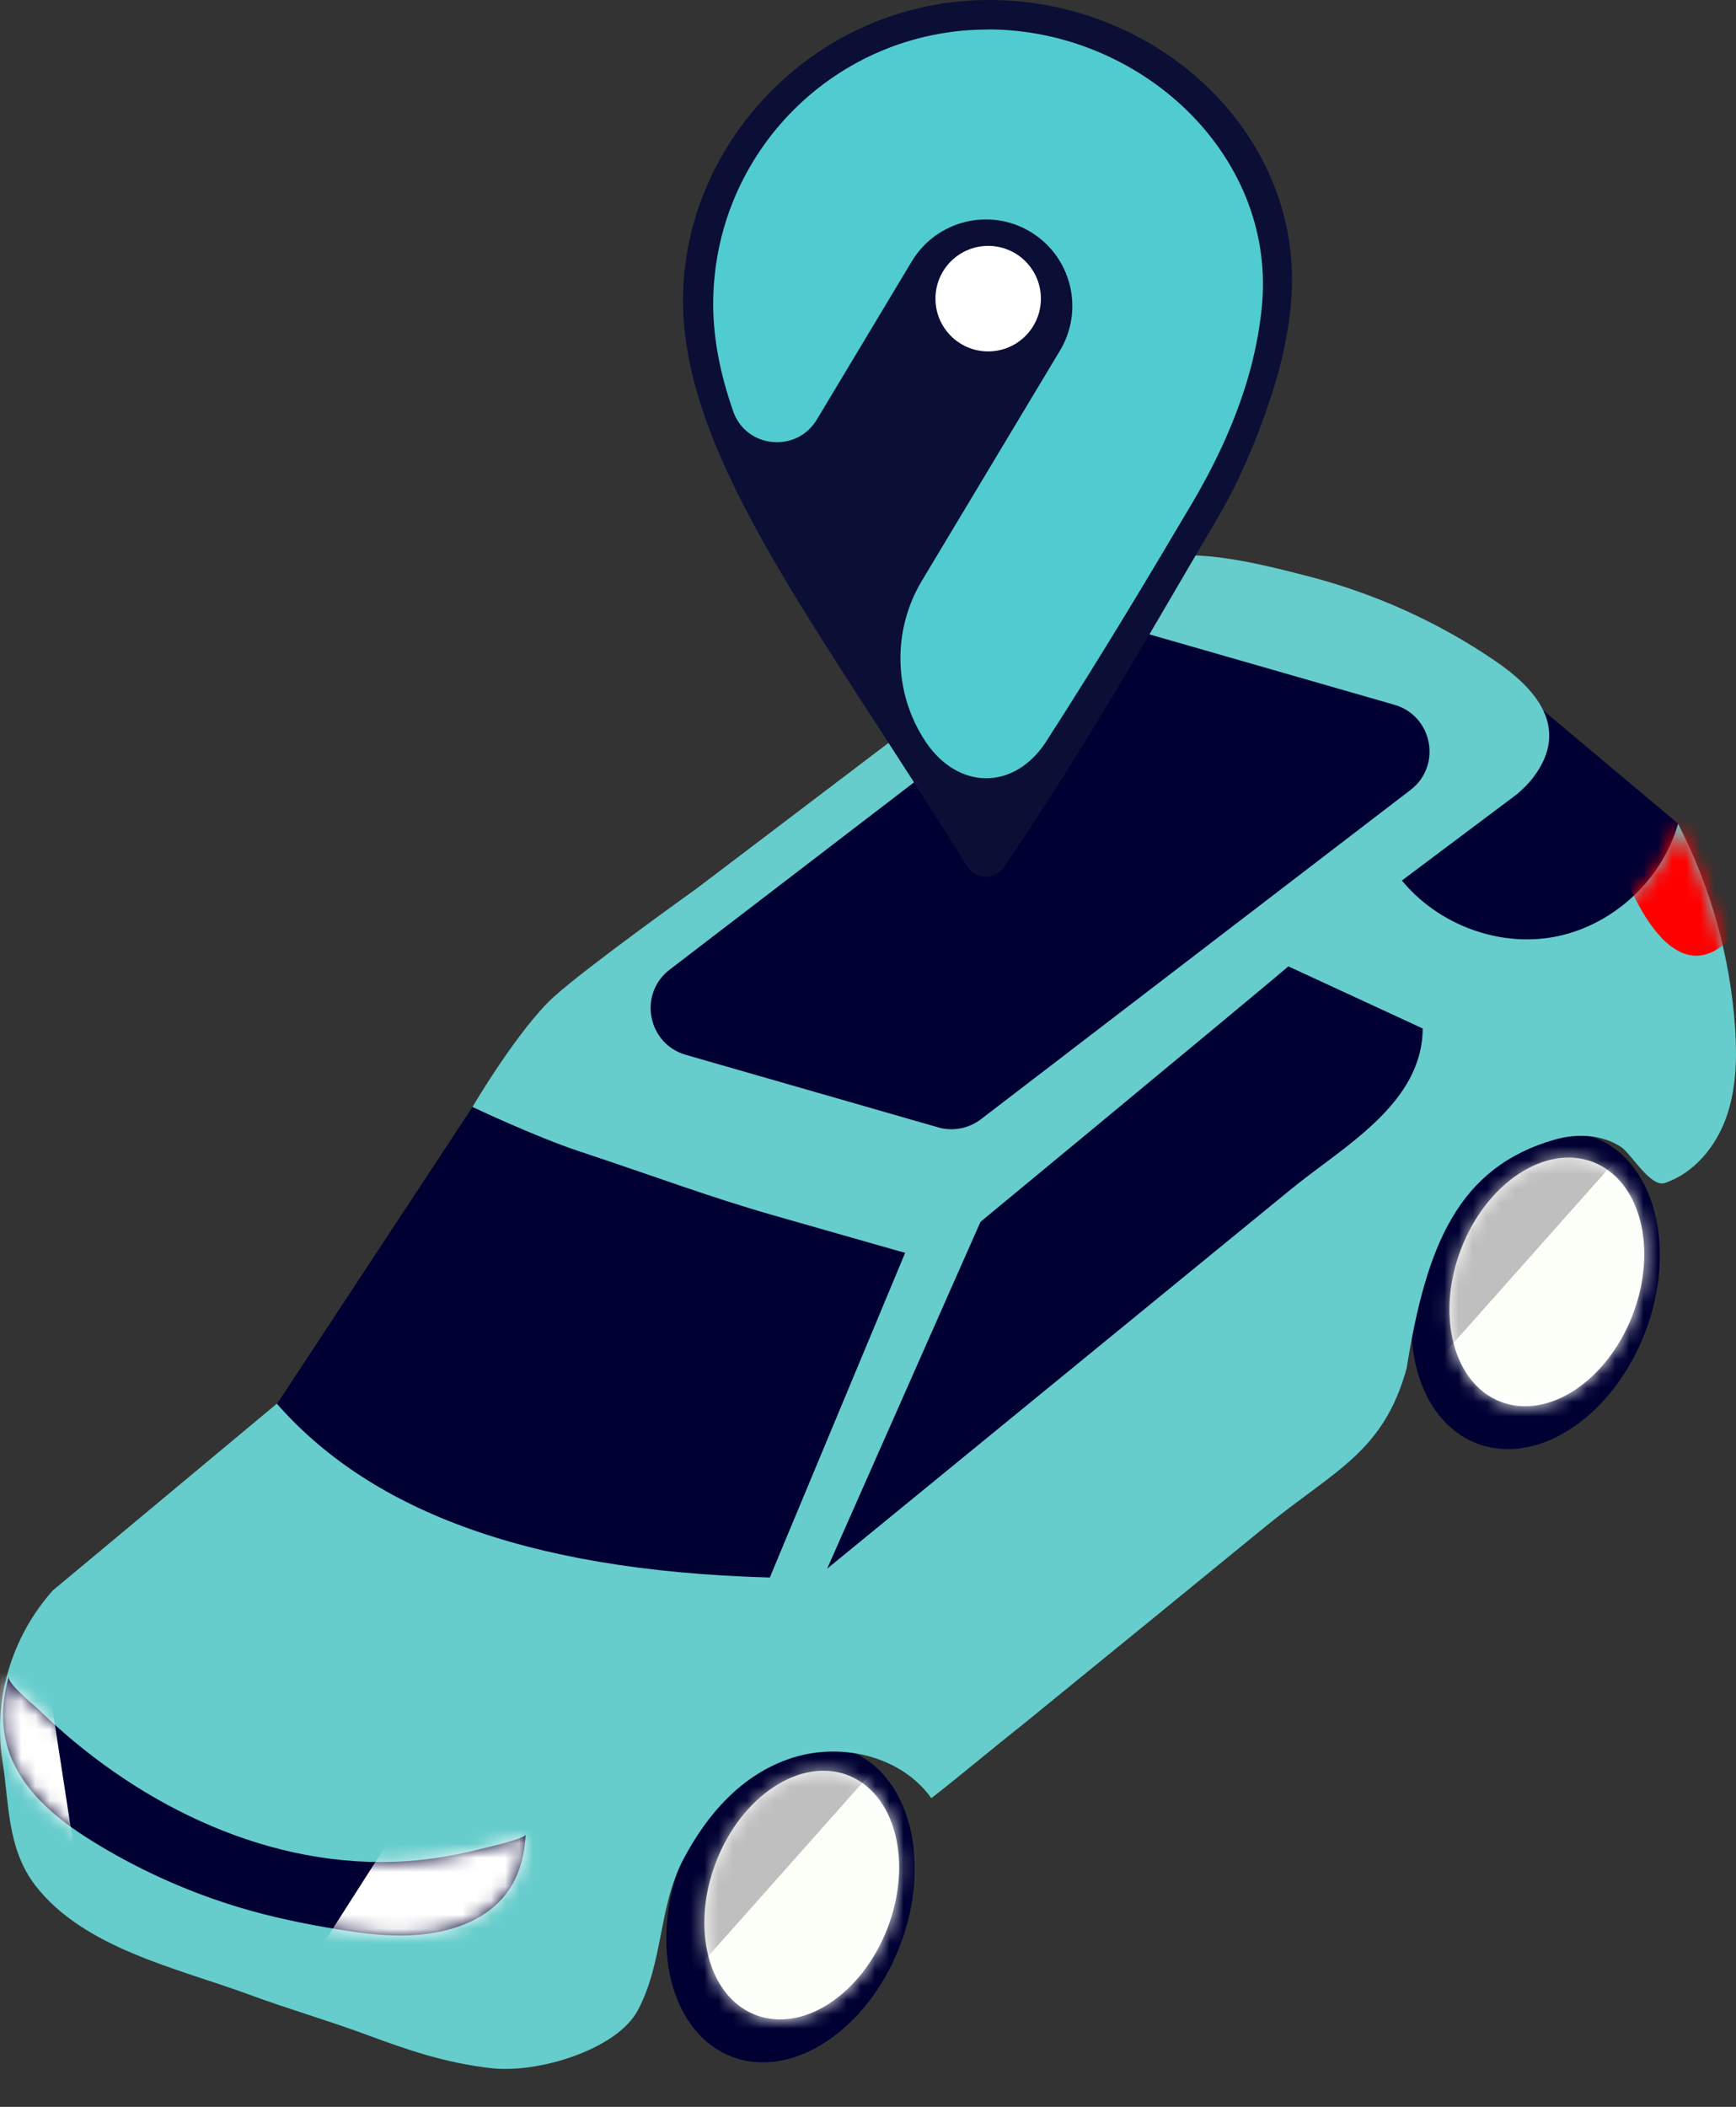 <svg width="122" height="148" viewBox="0 0 122 148" fill="none" xmlns="http://www.w3.org/2000/svg">
<rect x="0" y="0" width="122" height="148" fill="#333333" stroke="none"/>
<path d="M63.24 136.696C65.527 130.766 63.941 124.631 59.698 122.994C55.454 121.358 50.16 124.839 47.873 130.77C45.586 136.701 47.171 142.835 51.415 144.471C55.658 146.108 60.953 142.627 63.24 136.696Z" fill="#000033"/>
<path d="M62.369 135.448C64.162 130.799 62.918 125.99 59.59 124.706C56.261 123.423 52.11 126.151 50.317 130.8C48.524 135.449 49.768 140.259 53.096 141.542C56.425 142.826 60.576 140.098 62.369 135.448Z" fill="white"/>
<mask id="mask0_9504_7442" style="mask-type:luminance" maskUnits="userSpaceOnUse" x="49" y="124" width="15" height="18">
<path d="M62.369 135.448C64.162 130.799 62.918 125.989 59.59 124.706C56.261 123.422 52.11 126.151 50.317 130.8C48.524 135.449 49.768 140.258 53.096 141.542C56.425 142.825 60.576 140.097 62.369 135.448Z" fill="white"/>
</mask>
<g mask="url(#mask0_9504_7442)">
<path d="M69.422 142.199C75.382 136.278 76.127 127.364 71.087 122.29C66.046 117.215 57.127 117.901 51.167 123.822C45.207 129.743 44.462 138.657 49.502 143.731C54.543 148.806 63.462 148.119 69.422 142.199Z" fill="#FCFFF8"/>
<mask id="mask1_9504_7442" style="mask-type:luminance" maskUnits="userSpaceOnUse" x="46" y="118" width="29" height="30">
<path d="M69.422 142.199C75.382 136.278 76.127 127.364 71.087 122.29C66.046 117.215 57.127 117.901 51.167 123.822C45.207 129.743 44.462 138.657 49.502 143.731C54.543 148.806 63.462 148.119 69.422 142.199Z" fill="white"/>
</mask>
<g mask="url(#mask1_9504_7442)">
<path d="M68.712 116.113L45.934 141.738L41.736 126.018L52.167 114.487L68.712 116.124V116.113Z" fill="#BFBFBF"/>
</g>
</g>
<path d="M115.604 93.619C117.891 87.689 116.305 81.554 112.062 79.917C107.819 78.281 102.524 81.762 100.237 87.693C97.95 93.624 99.536 99.758 103.779 101.395C108.022 103.031 113.317 99.55 115.604 93.619Z" fill="#000033"/>
<path d="M114.733 92.375C116.526 87.726 115.281 82.916 111.953 81.633C108.625 80.349 104.473 83.078 102.68 87.727C100.887 92.376 102.132 97.185 105.46 98.469C108.788 99.752 112.94 97.024 114.733 92.375Z" fill="white"/>
<mask id="mask2_9504_7442" style="mask-type:luminance" maskUnits="userSpaceOnUse" x="101" y="81" width="15" height="18">
<path d="M114.733 92.375C116.526 87.726 115.281 82.916 111.953 81.633C108.625 80.349 104.473 83.078 102.68 87.727C100.887 92.376 102.132 97.185 105.46 98.469C108.788 99.752 112.94 97.024 114.733 92.375Z" fill="white"/>
</mask>
<g mask="url(#mask2_9504_7442)">
<path d="M121.795 99.136C127.755 93.216 128.5 84.302 123.46 79.228C118.419 74.153 109.5 74.839 103.54 80.76C97.58 86.681 96.835 95.594 101.875 100.669C106.916 105.743 115.835 105.057 121.795 99.136Z" fill="#FCFFF8"/>
<mask id="mask3_9504_7442" style="mask-type:luminance" maskUnits="userSpaceOnUse" x="98" y="75" width="29" height="30">
<path d="M121.795 99.136C127.755 93.215 128.5 84.302 123.46 79.227C118.419 74.153 109.5 74.839 103.54 80.76C97.58 86.681 96.835 95.594 101.875 100.669C106.916 105.743 115.835 105.057 121.795 99.136Z" fill="white"/>
</mask>
<g mask="url(#mask3_9504_7442)">
<path d="M121.081 73.044L98.303 98.669L94.106 82.95L104.536 71.418L121.081 73.055V73.044Z" fill="#BFBFBF"/>
</g>
</g>
<path d="M117.938 57.863L103.18 45.481L54.472 59.801L45.742 74.337L34.934 75.133L19.477 98.605C19.477 98.605 29.671 124.844 55.182 115.175C73.654 108.177 116.97 65.895 116.97 65.895L117.949 57.852L117.938 57.863Z" fill="#000033"/>
<path d="M54.095 110.826L65.257 84.059L70.489 82.25L58.131 110.191C69.003 101.308 79.876 92.414 90.737 83.532C94.418 80.528 99.951 77.545 99.983 72.248L87.798 66.617L97.916 61.039C100.274 64.56 104.752 66.52 108.939 65.863C113.127 65.206 116.776 61.944 117.928 57.863C120.21 62.288 121.587 67.187 121.932 72.151C122.083 74.304 122.029 76.522 121.297 78.546C120.565 80.57 119.047 82.412 117.002 83.101C116.001 83.434 114.655 81.088 113.966 80.603C112.621 79.677 110.812 79.612 109.262 80.054C102.502 81.992 100.242 87.429 98.853 96.118C97.228 102.029 93.783 103.278 88.928 107.24C83.299 111.838 77.669 116.435 72.028 121.022C69.822 122.766 67.669 124.586 65.451 126.319C63.341 123.348 59.1 122.368 55.634 123.498C52.147 124.629 49.714 127.428 48.045 130.572C46.269 133.91 46.635 137.829 44.816 141.232C43.373 143.934 37.884 145.678 34.482 145.28C31.274 144.903 28.755 144.042 25.784 142.944C23.061 141.931 20.198 141.113 17.442 140.09C12.458 138.26 5.892 136.86 2.49 132.457C0.499 129.872 0.65 126.761 0.176 123.714C-0.502 119.385 0.8 114.993 3.717 111.719L19.455 98.605C25.72 105.744 36.366 110.33 54.084 110.815L54.095 110.826Z" fill="#66CCCC"/>
<mask id="mask4_9504_7442" style="mask-type:luminance" maskUnits="userSpaceOnUse" x="0" y="57" width="122" height="89">
<path d="M54.095 110.826L65.257 84.059L70.489 82.25L58.131 110.191C69.003 101.308 79.876 92.414 90.737 83.532C94.418 80.528 99.951 77.545 99.983 72.248L87.798 66.617L97.916 61.039C100.274 64.56 104.752 66.52 108.939 65.863C113.127 65.206 116.776 61.944 117.928 57.863C120.21 62.288 121.587 67.187 121.932 72.151C122.083 74.304 122.029 76.522 121.297 78.546C120.565 80.57 119.047 82.412 117.002 83.101C116.001 83.434 114.655 81.088 113.966 80.603C112.621 79.677 110.812 79.612 109.262 80.054C102.502 81.992 100.242 87.429 98.853 96.118C97.228 102.029 93.783 103.278 88.928 107.24C83.299 111.838 77.669 116.435 72.028 121.022C69.822 122.766 67.669 124.586 65.451 126.319C63.341 123.348 59.1 122.368 55.634 123.498C52.147 124.629 49.714 127.428 48.045 130.572C46.269 133.91 46.635 137.829 44.816 141.232C43.373 143.934 37.884 145.678 34.482 145.28C31.274 144.903 28.755 144.042 25.784 142.944C23.061 141.931 20.198 141.113 17.442 140.09C12.458 138.26 5.892 136.86 2.49 132.457C0.499 129.872 0.65 126.761 0.176 123.714C-0.502 119.385 0.8 114.993 3.717 111.719L19.455 98.605C25.72 105.744 36.366 110.33 54.084 110.815L54.095 110.826Z" fill="white"/>
</mask>
<g mask="url(#mask4_9504_7442)">
<path d="M114.03 61.05C114.03 61.05 117.701 71.903 122.663 64.624C127.626 57.346 120.026 52.824 120.026 52.824L114.03 61.05Z" fill="#FF0000"/>
</g>
<path d="M0.617 117.77C0.488 118.244 2.285 119.686 2.608 119.988C9.207 126.459 18.227 131.089 27.646 130.787C29.681 130.723 31.694 130.41 33.664 129.915C34.008 129.829 36.925 129.161 36.936 128.881C36.775 132.553 34.772 134.351 32.523 135.223C30.025 136.192 27.259 136.063 24.654 135.675C22.307 135.32 19.95 134.868 17.657 134.232C14.137 133.253 10.746 131.821 7.582 129.99C4.89 128.429 2.124 126.534 0.832 123.584C0.025 121.732 0.068 119.687 0.617 117.77Z" fill="#000033"/>
<mask id="mask5_9504_7442" style="mask-type:luminance" maskUnits="userSpaceOnUse" x="0" y="117" width="37" height="19">
<path d="M0.617 117.77C0.488 118.244 2.285 119.686 2.608 119.988C9.207 126.459 18.227 131.089 27.646 130.787C29.681 130.723 31.694 130.41 33.664 129.915C34.008 129.829 36.925 129.161 36.936 128.881C36.775 132.553 34.772 134.351 32.523 135.223C30.025 136.192 27.259 136.063 24.654 135.675C22.307 135.32 19.95 134.868 17.657 134.232C14.137 133.253 10.746 131.821 7.582 129.99C4.89 128.429 2.124 126.534 0.832 123.584C0.025 121.732 0.068 119.687 0.617 117.77Z" fill="white"/>
</mask>
<g mask="url(#mask5_9504_7442)">
<path d="M3.479 118.675L5.255 130.239L-3.959 121.733C-3.959 121.733 -2.796 111.752 0.853 115.165C4.502 118.567 3.479 118.686 3.479 118.686V118.675Z" fill="white"/>
<path d="M27.279 129.399L22.693 136.57L35.944 137.614L41.596 129.216L38.808 124.22L27.279 129.399Z" fill="white"/>
</g>
<path d="M76.011 41.895C66.98 48.743 57.949 55.591 48.928 62.438C48.928 62.438 41.264 67.908 38.939 70.008C36.452 72.247 33.201 77.76 33.201 77.76C33.201 77.76 37.582 79.838 40.693 80.872C46 82.627 49.735 84.048 54.31 85.361C58.885 86.675 65.591 88.57 65.591 88.57C65.591 88.57 87.744 70.277 91.081 67.434L106.614 55.785C107.023 55.429 107.422 55.052 107.744 54.622C110.468 51.047 107.745 48.258 105.14 46.471C101.092 43.693 96.55 41.658 91.792 40.442C87.583 39.365 81.469 37.771 77.798 40.549C77.206 41.001 76.614 41.454 76.011 41.895Z" fill="#66CCCC"/>
<path d="M99.122 55.494L68.938 78.621C68.077 79.278 66.958 79.494 65.924 79.192L48.196 74.099C45.504 73.324 44.837 69.814 47.065 68.113L77.249 44.986C78.11 44.329 79.229 44.113 80.263 44.415L97.992 49.508C100.683 50.283 101.35 53.793 99.122 55.494Z" fill="#000033"/>
<path d="M90.735 21.266C90.559 23.231 90.115 25.408 89.429 27.539C88.401 30.709 87.113 33.804 85.399 36.685C81.341 43.515 76.737 51.799 70.567 60.907C69.937 61.843 68.548 61.816 67.955 60.852C57.774 44.358 48 32.275 48 21.099C48 9.924 57.468 0 69.511 0C81.555 0 91.754 9.646 90.726 21.257L90.735 21.266Z" fill="#0B0E35"/>
<path d="M60.21 48.435L74.505 24.63C76.237 21.748 75.302 18.014 72.42 16.29C69.539 14.557 65.806 15.493 64.083 18.375L52.984 36.861C55.013 40.438 57.505 44.256 60.21 48.444V48.435Z" fill="#0B0E35"/>
<path d="M69.446 24.686C71.492 24.686 73.151 23.026 73.151 20.979C73.151 18.932 71.492 17.273 69.446 17.273C67.399 17.273 65.74 18.932 65.74 20.979C65.74 23.026 67.399 24.686 69.446 24.686Z" fill="white"/>
<path d="M69.409 2.076C58.755 2.076 50.121 10.712 50.121 21.368C50.121 23.833 50.631 26.326 51.529 28.902C52.437 31.496 55.985 31.839 57.403 29.476L64.073 18.366C65.805 15.484 69.539 14.557 72.41 16.281C75.292 18.014 76.218 21.748 74.495 24.621L64.795 40.781C62.683 44.293 62.785 48.704 65.055 52.114C65.064 52.132 65.083 52.151 65.092 52.169C67.352 55.459 71.188 55.533 73.439 52.216C77.478 45.961 80.924 40.17 83.759 35.379C85.306 32.766 86.631 29.986 87.539 27.085C88.15 25.14 88.539 23.147 88.697 21.359C89.605 10.749 80.063 2.066 69.409 2.066V2.076Z" fill="#50CCD0"/>
</svg>
